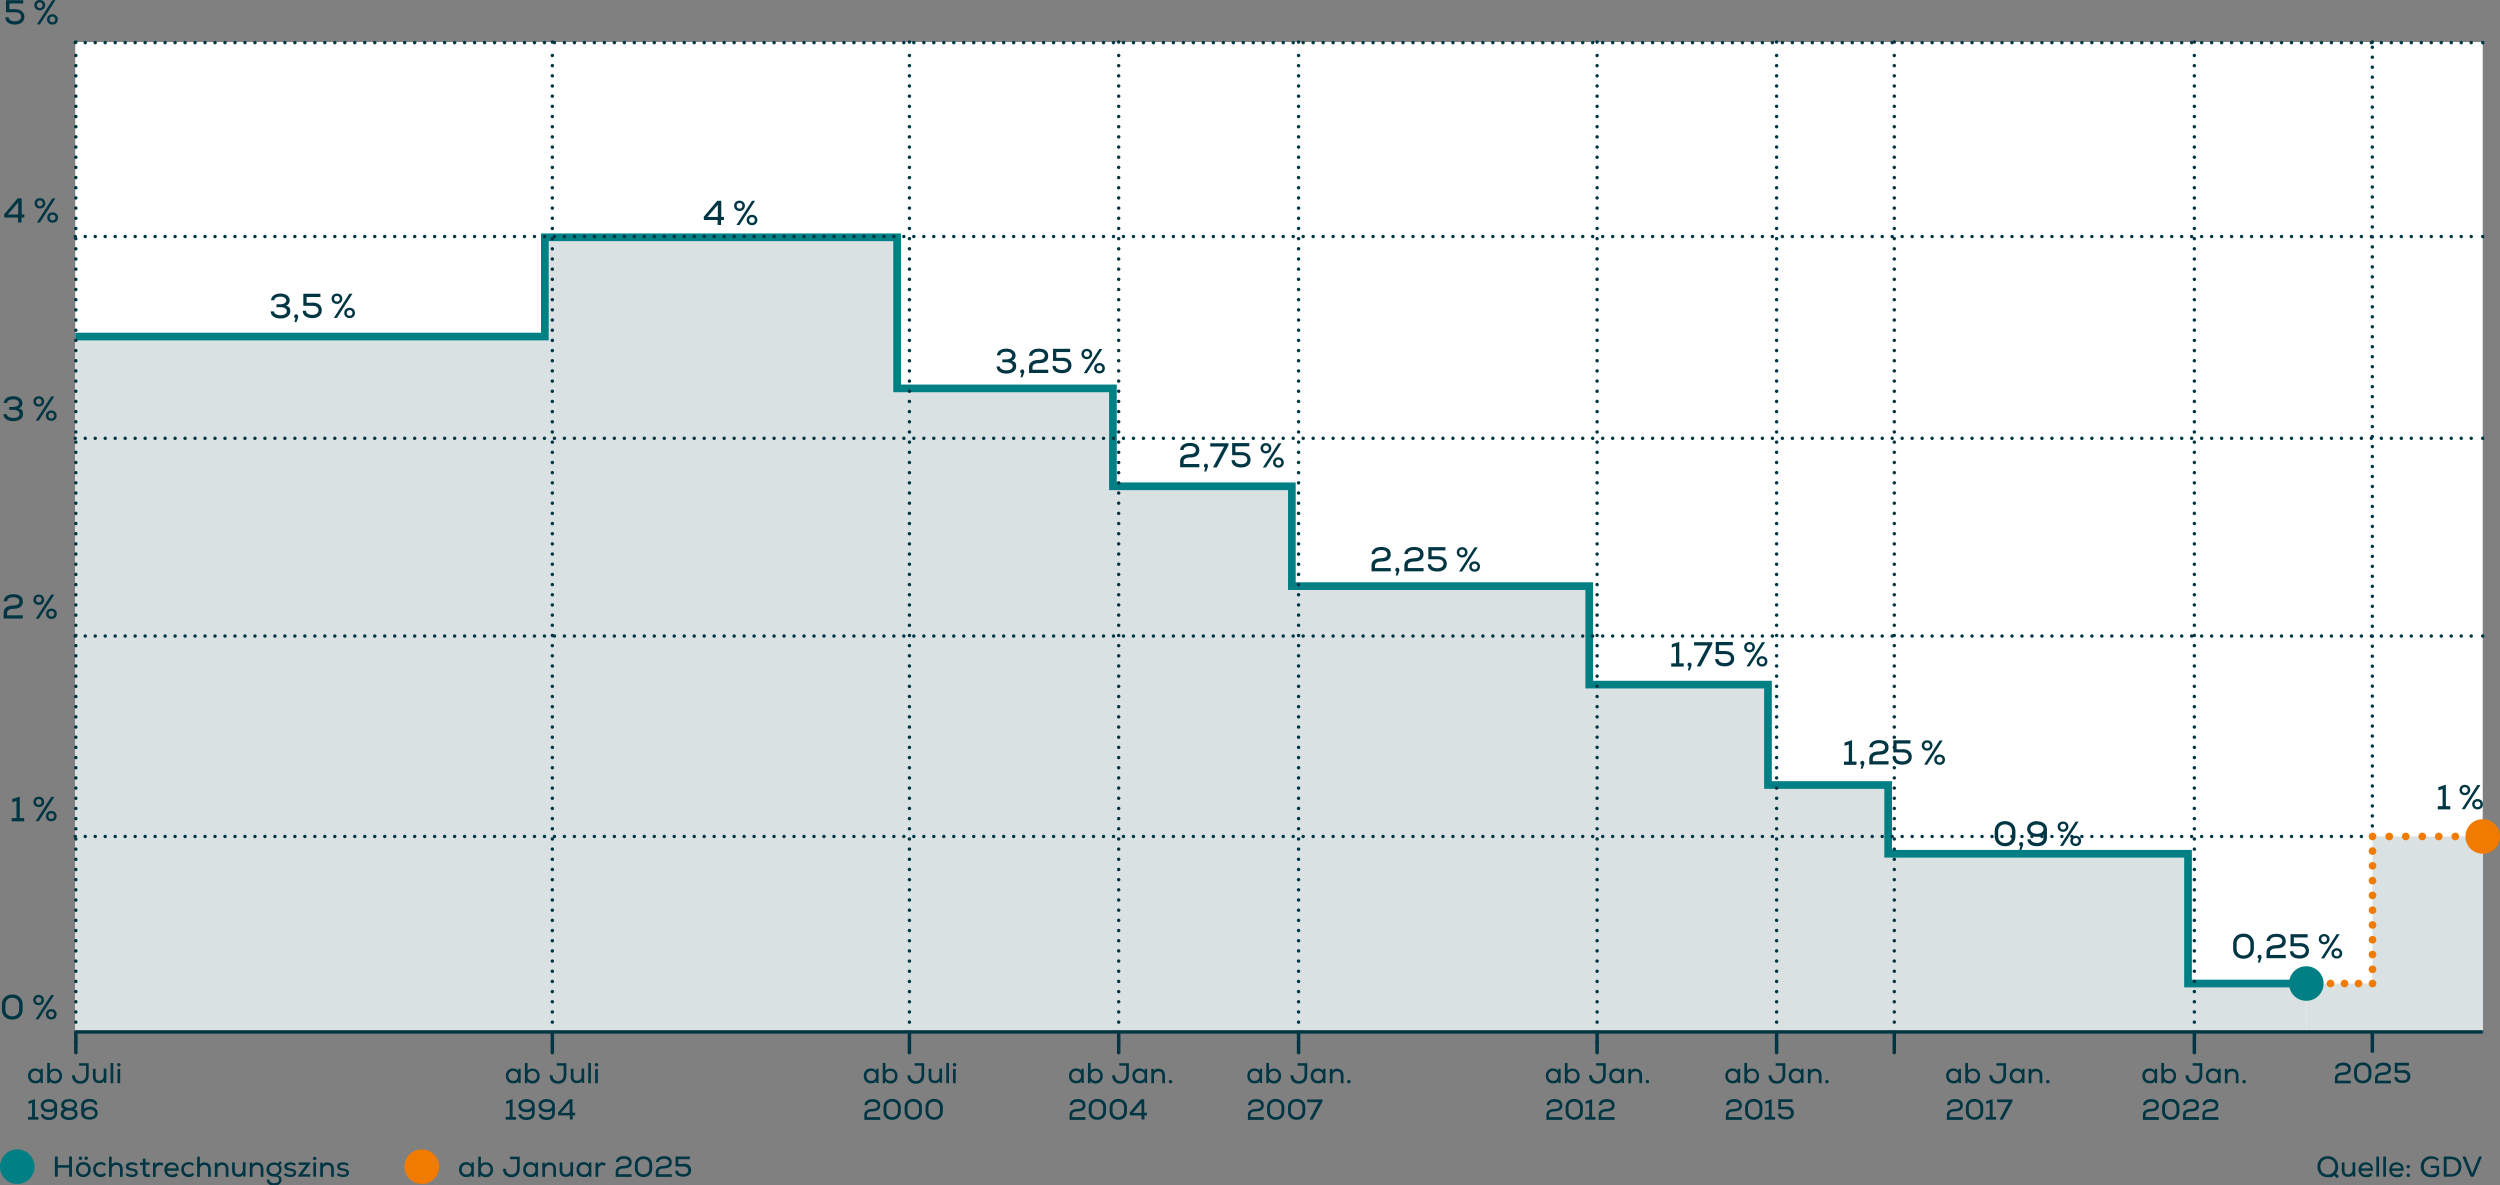 <?xml version="1.0" encoding="UTF-8"?>
<svg id="Ebene_1" data-name="Ebene 1" xmlns="http://www.w3.org/2000/svg" version="1.1" viewBox="0 0 1302.2 617.4">
  <rect x="0" y="0" width="1302.2" height="617.4" fill="#808080" stroke="none"/>
  <defs>
    <style>
      .cls-1 {
        fill: #008084;
      }

      .cls-1, .cls-2, .cls-3, .cls-4, .cls-5 {
        stroke-width: 0px;
      }

      .cls-6, .cls-7, .cls-8, .cls-9, .cls-10, .cls-11, .cls-12, .cls-13, .cls-14, .cls-15, .cls-16, .cls-17 {
        fill: none;
      }

      .cls-6, .cls-7, .cls-8, .cls-10, .cls-11, .cls-12, .cls-13, .cls-15, .cls-16, .cls-17 {
        stroke-linecap: round;
        stroke-linejoin: round;
      }

      .cls-6, .cls-12, .cls-13, .cls-14, .cls-17 {
        stroke-width: 4px;
      }

      .cls-6, .cls-12, .cls-13, .cls-17 {
        stroke: #f17b00;
      }

      .cls-7, .cls-8 {
        stroke-width: .8px;
      }

      .cls-7, .cls-8, .cls-9, .cls-10, .cls-11, .cls-15, .cls-16 {
        stroke: #003643;
      }

      .cls-8 {
        stroke-dasharray: 0 0 0 0 0 0 0 1.5;
      }

      .cls-2 {
        fill: #003643;
      }

      .cls-3 {
        fill: #d9e1e3;
      }

      .cls-9, .cls-10, .cls-11, .cls-15, .cls-16 {
        stroke-width: 1.8px;
      }

      .cls-10 {
        stroke-dasharray: 0 0 0 0 0 0 0 5.2;
      }

      .cls-12 {
        stroke-dasharray: 0 0 0 0 0 0 0 7.3;
      }

      .cls-4 {
        fill: #f17b00;
      }

      .cls-13 {
        stroke-dasharray: 0 0 0 0 0 0 0 8.6;
      }

      .cls-14 {
        stroke: #008084;
      }

      .cls-15 {
        stroke-dasharray: 0 0 0 0 0 0 0 5.3;
      }

      .cls-5 {
        fill: #fff;
      }

      .cls-16 {
        stroke-dasharray: 0 0 0 0 0 0 0 5.2;
      }

      .cls-17 {
        stroke-dasharray: 0 0 0 0 0 0 0 7.7;
      }
    </style>
  </defs>
  <rect class="cls-5" x="39.2" y="21.9" width="1254" height="516"/>
  <polygon class="cls-3" points="1201.3 537.9 1201.3 512.3 1139.7 512.3 1139.7 444.7 983.5 444.7 983.5 408.9 920.9 408.9 920.9 356.6 827.8 356.6 827.8 305.3 672.9 305.3 672.9 253.3 579.7 253.3 579.7 202.3 467.3 202.3 467.3 123.6 283.8 123.6 283.8 175.3 39.2 175.3 39.2 537.9 283.8 537.9 305.3 537.9 396.2 537.9 467.3 537.9 489.5 537.9 579.7 537.9 644.4 537.9 672.9 537.9 737.5 537.9 800.1 537.9 827.8 537.9 920.9 537.9 956.3 537.9 983.5 537.9 1135.3 537.9 1139.7 537.9 1201.3 537.9"/>
  <polygon class="cls-3" points="1293.2 537.9 1293.2 435.7 1235.8 435.7 1235.8 512.3 1201.3 512.3 1201.3 537.9 1232.3 537.9 1238.3 537.9 1293.2 537.9"/>
  <polyline class="cls-14" points="1201.3 512.3 1139.7 512.3 1139.7 444.7 983.5 444.7 983.5 408.9 920.9 408.9 920.9 356.6 827.8 356.6 827.8 305.3 672.9 305.3 672.9 253.3 579.7 253.3 579.7 202.3 467.3 202.3 467.3 123.6 283.8 123.6 283.8 175.3 39.2 175.3"/>
  <path class="cls-2" d="M1291.3,602.4l-3.6,8.8-1.6-4.1-1.9-4.7h-1.6l4.3,10.5h1.6l4.3-10.5h-1.6ZM1276.8,611.6h-2.4v-7.8h2.4c2.2,0,3.8,1.6,3.8,3.9s-1.5,3.9-3.8,3.9M1276.8,602.4h-3.9v10.5h3.9c3.1,0,5.3-2.1,5.3-5.2s-2.1-5.2-5.3-5.2M1266.1,607.1v1.3h3.1v2.4c-.8.7-1.7,1-2.8,1-2.4,0-3.9-1.6-3.9-4.1s1.7-4.1,4-4.1,2.2.4,2.9,1.2l.9-1c-1-1-2.4-1.6-3.9-1.6-3.2,0-5.5,2.2-5.5,5.5s2.2,5.5,5.4,5.5,3-.6,4.2-1.7v-4.3h-4.5ZM1254.4,613.1c.5,0,.9-.4.9-.9s-.4-.9-.9-.9-.9.4-.9.9.4.9.9.9M1254.4,608.6c.5,0,.9-.4.9-.9s-.4-.9-.9-.9-.9.4-.9.9.4.9.9.9M1248.3,606.6c1.4,0,2.3.8,2.4,2h-4.8c.2-1.2,1.1-2,2.4-2M1248.3,605.4c-2.3,0-3.8,1.6-3.8,3.9s1.6,3.9,3.9,3.9,2.5-.5,3.2-1.3l-.9-.9c-.4.5-1.4.9-2.3.9-1.4,0-2.4-.8-2.5-2.1h6.1c.2-2.7-1.2-4.4-3.8-4.4M1241.4,612.9h1.4v-10.5h-1.4v10.5ZM1237.8,612.9h1.4v-10.5h-1.4v10.5ZM1232.4,606.6c1.4,0,2.3.8,2.4,2h-4.8c.2-1.2,1.1-2,2.4-2M1232.3,605.4c-2.3,0-3.8,1.6-3.8,3.9s1.6,3.9,3.9,3.9,2.5-.5,3.2-1.3l-.9-.9c-.4.5-1.3.9-2.3.9-1.4,0-2.4-.8-2.5-2.1h6.1c.2-2.7-1.2-4.4-3.8-4.4M1225.4,605.5v3.9c0,1.3-.9,2.3-2.3,2.3s-1.9-.8-1.9-2.2v-4h-1.4v4.1c0,2.1,1.2,3.4,3.1,3.4s2-.4,2.6-1.2v1h1.3v-7.4h-1.4ZM1212.5,611.8c-2.3,0-3.9-1.7-3.9-4.1s1.6-4.1,3.9-4.1,3.9,1.7,3.9,4.1-1.6,4.1-3.9,4.1M1218.4,612.7l-1.6-1.5c.7-.9,1.1-2.1,1.1-3.5,0-3.2-2.2-5.5-5.4-5.5s-5.4,2.2-5.4,5.5,2.2,5.5,5.4,5.5,2.4-.3,3.2-1l1.6,1.5,1-1Z"/>
  <path class="cls-2" d="M178.7,613.1c1.9,0,3.1-.9,3.1-2.2s-.9-2-3.1-2.3c-1.3-.2-1.7-.5-1.7-1s.6-1,1.8-1,1.5.2,2.2.7l.6-1c-.8-.6-1.8-.9-2.9-.9-1.9,0-3.1.9-3.1,2.2s1,2,3,2.2c1.3.2,1.9.5,1.9,1.1s-.7,1-1.7,1-2-.3-2.7-.9l-.7,1c1,.7,2.1,1.1,3.3,1.1M170.7,605.4c-1.1,0-2,.4-2.6,1.2v-1h-1.3v7.4h1.4v-3.9c0-1.3.9-2.3,2.3-2.3s2,.8,2,2.2v4h1.4v-4.1c0-2.1-1.3-3.4-3.2-3.4M163.2,612.9h1.4v-7.4h-1.4v7.4ZM163.9,604.3c.6,0,.9-.4.9-.9s-.4-.9-.9-.9-.9.4-.9.9.4.9.9.9M157.5,611.6l4.1-5.5v-.6h-6v1.3h3.8l-4.1,5.5v.6h6.3v-1.3h-4.1ZM151.2,613.1c1.9,0,3.1-.9,3.1-2.2s-.9-2-3.1-2.3c-1.3-.2-1.7-.5-1.7-1s.6-1,1.8-1,1.5.2,2.2.7l.6-1c-.8-.6-1.8-.9-2.9-.9-1.9,0-3.1.9-3.1,2.2s1,2,3,2.2c1.3.2,1.9.5,1.9,1.1s-.7,1-1.7,1-2-.3-2.7-.9l-.7,1c1,.7,2.1,1.1,3.3,1.1M142.8,611.5c-1.5,0-2.6-1-2.6-2.4s1-2.4,2.6-2.4,2.6,1,2.6,2.4-1.1,2.4-2.6,2.4M146.7,609.1c0-.9-.3-1.6-.9-2.3l1-1.2-1-.8-1,1.2c-.5-.3-1.3-.5-2.1-.5-2.3,0-3.9,1.6-3.9,3.7s1.5,3.7,4,3.7,2.5.6,2.5,1.7-1,1.7-2.5,1.7-2.5-.8-2.5-1.9h-1.4c0,1.9,1.5,3.2,3.8,3.2s3.9-1.2,3.9-3-.7-1.9-2-2.4c1.3-.5,2-1.6,2-3M134,605.4c-1.1,0-2,.4-2.6,1.2v-1h-1.3v7.4h1.4v-3.9c0-1.3.9-2.3,2.3-2.3s2,.8,2,2.2v4h1.4v-4.1c0-2.1-1.3-3.4-3.2-3.4M126.5,605.5v3.9c0,1.3-.9,2.3-2.3,2.3s-1.9-.8-1.9-2.2v-4h-1.4v4.1c0,2.1,1.2,3.4,3.1,3.4s2-.4,2.6-1.2v1h1.3v-7.4h-1.4ZM115.8,605.4c-1.1,0-2,.4-2.6,1.2v-1h-1.3v7.4h1.4v-3.9c0-1.3.9-2.3,2.3-2.3s2,.8,2,2.2v4h1.4v-4.1c0-2.1-1.3-3.4-3.2-3.4M106.6,605.4c-1,0-1.9.4-2.5,1.1v-4h-1.4v10.5h1.4v-3.9c0-1.3.9-2.3,2.3-2.3s2,.8,2,2.2v4h1.4v-4.1c0-2.1-1.2-3.4-3.2-3.4M98.4,613.1c1.1,0,2-.4,2.8-1.2l-.9-1c-.5.5-1.2.8-2,.8-1.5,0-2.5-1-2.5-2.6s1.1-2.6,2.5-2.6,1.4.3,1.9.8l.9-.9c-.8-.8-1.7-1.1-2.8-1.1-2.3,0-3.9,1.6-3.9,3.9s1.6,3.9,3.9,3.9M89.5,606.6c1.4,0,2.3.8,2.4,2h-4.8c.2-1.2,1.1-2,2.4-2M89.4,605.4c-2.3,0-3.8,1.6-3.8,3.9s1.6,3.9,3.9,3.9,2.5-.5,3.2-1.3l-.9-.9c-.4.5-1.4.9-2.3.9-1.4,0-2.4-.8-2.5-2.1h6.1c.2-2.7-1.2-4.4-3.8-4.4M83.3,605.4c-1,0-1.7.4-2.3,1.4v-1.2h-1.3v7.4h1.4v-3.6c0-1.5.8-2.5,2.1-2.5s.8.1,1.3.4l.6-1.2c-.4-.4-1.1-.6-1.8-.6M77.9,611.5c-.3.1-.7.2-1,.2-.8,0-1.1-.5-1.1-1.3v-3.7h2.2v-1.2h-2.2v-2.1l-1.4.2v2h-1.5v1.2h1.5v3.7c0,1.7.8,2.6,2.3,2.6s1-.1,1.6-.3l-.4-1.2ZM68.7,613.1c1.9,0,3.1-.9,3.1-2.2s-.9-2-3.1-2.3c-1.3-.2-1.7-.5-1.7-1s.6-1,1.8-1,1.5.2,2.2.7l.6-1c-.8-.6-1.8-.9-2.9-.9-1.9,0-3.1.9-3.1,2.2s1,2,3,2.2c1.3.2,1.9.5,1.9,1.1s-.7,1-1.7,1-2-.3-2.7-.9l-.7,1c1,.7,2.1,1.1,3.3,1.1M60.7,605.4c-1,0-1.9.4-2.5,1.1v-4h-1.4v10.5h1.4v-3.9c0-1.3.9-2.3,2.3-2.3s2,.8,2,2.2v4h1.4v-4.1c0-2.1-1.2-3.4-3.2-3.4M52.5,613.1c1.1,0,2-.4,2.8-1.2l-.9-1c-.5.5-1.2.8-2,.8-1.5,0-2.5-1-2.5-2.6s1.1-2.6,2.5-2.6,1.4.3,1.9.8l.9-.9c-.8-.8-1.7-1.1-2.8-1.1-2.3,0-3.9,1.6-3.9,3.9s1.6,3.9,3.9,3.9M43.4,611.8c-1.5,0-2.5-1.2-2.5-2.6s1-2.6,2.5-2.6,2.5,1.2,2.5,2.6-1,2.6-2.5,2.6M43.4,613.1c2.4,0,3.9-1.7,3.9-3.9s-1.5-3.9-3.9-3.9-3.9,1.7-3.9,3.9,1.5,3.9,3.9,3.9M44.9,604.2c.4,0,.9-.3.9-.9s-.4-.9-.9-.9-.9.3-.9.9.4.9.9.9M41.9,604.2c.4,0,.9-.3.9-.9s-.4-.9-.9-.9-.9.3-.9.9.4.9.9.9M36,602.4v4.5h-5.9v-4.5h-1.5v10.5h1.5v-4.7h5.9v4.7h1.5v-10.5h-1.5Z"/>
  <path class="cls-2" d="M46.7,581.9c-1.7,0-2.8-.8-2.8-2s1.1-2,2.8-2,2.8.8,2.8,2-1.1,2-2.8,2M46.8,576.5c-1.1,0-2.2.4-3,1v-1.5c0-1.4,1.1-2.2,2.8-2.2s2.6.6,2.7,1.6h1.4c0-1.8-1.7-3-4.2-3s-4.2,1.4-4.2,3.5v3.9c0,2.1,1.7,3.4,4.3,3.4s4.3-1.4,4.3-3.4-1.7-3.4-4.1-3.4M36.1,582c-1.8,0-2.9-.7-2.9-1.8s1.1-1.8,2.9-1.8,2.9.7,2.9,1.8-1.1,1.8-2.9,1.8M36.1,573.7c1.6,0,2.7.7,2.7,1.7s-1.1,1.7-2.7,1.7-2.7-.7-2.7-1.7,1.1-1.7,2.7-1.7M38.6,577.7c1-.5,1.5-1.2,1.5-2.3,0-1.7-1.7-2.9-4.1-2.9s-4.1,1.2-4.1,2.9.6,1.9,1.5,2.3c-1.1.4-1.8,1.4-1.8,2.6,0,1.8,1.8,3.1,4.4,3.1s4.4-1.2,4.4-3.1-.7-2.1-1.8-2.6M25.5,577.9c-1.7,0-2.8-.8-2.8-2s1.1-2,2.8-2,2.8.8,2.8,2-1.1,2-2.8,2M25.5,572.5c-2.5,0-4.3,1.4-4.3,3.4s1.7,3.4,4.1,3.4,2.2-.3,3-1v1.5c0,1.5-1.2,2.2-2.8,2.2s-2.7-.7-2.7-1.6h-1.5c.1,1.8,1.7,3,4.2,3s4.2-1.3,4.2-3.6v-3.9c0-2-1.8-3.4-4.3-3.4M18.2,581.8v-9.2h-.2l-3.1,1v1.4l1.8-.6v7.4h-2.1v1.4h5.4v-1.4h-1.9Z"/>
  <path class="cls-2" d="M61.2,564.2h1.4v-7.4h-1.4v7.4ZM61.9,555.5c.6,0,.9-.4.9-.9s-.4-.9-.9-.9-.9.4-.9.9.4.9.9.9M57.6,564.2h1.4v-10.5h-1.4v10.5ZM54,556.7v3.9c0,1.3-.9,2.3-2.3,2.3s-1.9-.8-1.9-2.2v-4h-1.4v4.1c0,2.1,1.2,3.4,3.1,3.4s2-.4,2.6-1.2v1h1.3v-7.4h-1.4ZM41.2,553.7v1.4h3.6v4.9c0,1.9-1.2,3.1-2.9,3.1s-2.9-1.1-2.9-3h-1.5c0,2.7,1.7,4.4,4.4,4.4s4.3-1.8,4.3-4.4v-6.3h-5ZM28.5,563c-1.5,0-2.5-1.1-2.5-2.6s1-2.6,2.5-2.6,2.5,1.1,2.5,2.6-1,2.6-2.5,2.6M28.7,556.6c-1.1,0-2.1.4-2.7,1.1v-4h-1.4v10.5h1.2v-1.1c.6.8,1.6,1.3,2.8,1.3,2.1,0,3.7-1.5,3.7-3.9s-1.5-3.9-3.7-3.9M18.5,563c-1.5,0-2.5-1.1-2.5-2.6s1-2.6,2.5-2.6,2.5,1.1,2.5,2.6-1,2.6-2.5,2.6M21.1,556.7v1.1c-.6-.8-1.6-1.3-2.8-1.3-2.2,0-3.7,1.6-3.7,3.9s1.5,3.9,3.7,3.9,2.2-.5,2.8-1.3v1.1h1.2v-7.4h-1.2Z"/>
  <path class="cls-2" d="M296.7,574.4v5.3h-4.5l4.5-5.3ZM299.5,579.6h-1.3v-7h-1.7l-5.9,7,.2,1.4h6v2.1h1.5v-2.1h1.3v-1.4ZM284.8,577.9c-1.7,0-2.8-.8-2.8-2s1.1-2,2.8-2,2.8.8,2.8,2-1.1,2-2.8,2M284.8,572.5c-2.5,0-4.3,1.4-4.3,3.4s1.7,3.4,4.1,3.4,2.2-.3,3-1v1.5c0,1.5-1.2,2.2-2.8,2.2s-2.7-.7-2.7-1.6h-1.5c.1,1.8,1.7,3,4.2,3s4.2-1.3,4.2-3.6v-3.9c0-2-1.8-3.4-4.3-3.4M274.3,577.9c-1.7,0-2.8-.8-2.8-2s1.1-2,2.8-2,2.8.8,2.8,2-1.1,2-2.8,2M274.3,572.5c-2.5,0-4.3,1.4-4.3,3.4s1.7,3.4,4.1,3.4,2.2-.3,3-1v1.5c0,1.5-1.2,2.2-2.8,2.2s-2.7-.7-2.7-1.6h-1.5c.1,1.8,1.7,3,4.2,3s4.2-1.3,4.2-3.6v-3.9c0-2-1.8-3.4-4.3-3.4M267,581.8v-9.2h-.2l-3.1,1v1.4l1.8-.6v7.4h-2.1v1.4h5.4v-1.4h-1.9Z"/>
  <path class="cls-2" d="M310,564.2h1.4v-7.4h-1.4v7.4ZM310.7,555.5c.6,0,.9-.4.9-.9s-.4-.9-.9-.9-.9.4-.9.9.4.9.9.9M306.4,564.2h1.4v-10.5h-1.4v10.5ZM302.9,556.7v3.9c0,1.3-.9,2.3-2.3,2.3s-1.9-.8-1.9-2.2v-4h-1.4v4.1c0,2.1,1.2,3.4,3.1,3.4s2-.4,2.6-1.2v1h1.3v-7.4h-1.4ZM290,553.7v1.4h3.6v4.9c0,1.9-1.2,3.1-2.9,3.1s-2.9-1.1-2.9-3h-1.5c0,2.7,1.7,4.4,4.4,4.4s4.3-1.8,4.3-4.4v-6.3h-5ZM277.3,563c-1.5,0-2.5-1.1-2.5-2.6s1-2.6,2.5-2.6,2.5,1.1,2.5,2.6-1,2.6-2.5,2.6M277.5,556.6c-1.1,0-2.1.4-2.7,1.1v-4h-1.4v10.5h1.2v-1.1c.6.8,1.6,1.3,2.8,1.3,2.1,0,3.7-1.5,3.7-3.9s-1.5-3.9-3.7-3.9M267.3,563c-1.5,0-2.5-1.1-2.5-2.6s1-2.6,2.5-2.6,2.5,1.1,2.5,2.6-1,2.6-2.5,2.6M270,556.7v1.1c-.6-.8-1.6-1.3-2.8-1.3-2.2,0-3.7,1.6-3.7,3.9s1.5,3.9,3.7,3.9,2.2-.5,2.8-1.3v1.1h1.2v-7.4h-1.2Z"/>
  <path class="cls-2" d="M486.6,581.9c-1.8,0-3-1.2-3-2.9v-2.3c0-1.7,1.2-2.9,3-2.9s3,1.2,3,2.9v2.3c0,1.7-1.2,2.9-3,2.9M486.6,583.3c2.7,0,4.5-1.8,4.5-4.3v-2.3c0-2.5-1.8-4.3-4.5-4.3s-4.5,1.8-4.5,4.3v2.3c0,2.5,1.8,4.3,4.5,4.3M475.7,581.9c-1.8,0-3-1.2-3-2.9v-2.3c0-1.7,1.2-2.9,3-2.9s3,1.2,3,2.9v2.3c0,1.7-1.2,2.9-3,2.9M475.7,583.3c2.7,0,4.5-1.8,4.5-4.3v-2.3c0-2.5-1.8-4.3-4.5-4.3s-4.5,1.8-4.5,4.3v2.3c0,2.5,1.8,4.3,4.5,4.3M464.7,581.9c-1.8,0-3-1.2-3-2.9v-2.3c0-1.7,1.2-2.9,3-2.9s3,1.2,3,2.9v2.3c0,1.7-1.2,2.9-3,2.9M464.7,583.3c2.7,0,4.5-1.8,4.5-4.3v-2.3c0-2.5-1.8-4.3-4.5-4.3s-4.5,1.8-4.5,4.3v2.3c0,2.5,1.8,4.3,4.5,4.3M451.6,580.6c0-1.1,1-1.7,2.8-1.7,2.7,0,4.1-1.1,4.1-3.2s-1.5-3.2-4-3.2-4.1,1.2-4.2,3.1h1.5c0-1.1,1.1-1.7,2.7-1.7s2.6.7,2.6,1.9-1.1,1.8-2.7,1.8c-2.6,0-4.2,1.1-4.2,3.1v2.6h8.3v-1.4h-6.9v-1.2h0Z"/>
  <path class="cls-2" d="M496.4,564.2h1.4v-7.4h-1.4v7.4ZM497.2,555.5c.6,0,.9-.4.9-.9s-.4-.9-.9-.9-.9.4-.9.9.4.9.9.9M492.9,564.2h1.4v-10.5h-1.4v10.5ZM489.3,556.7v3.9c0,1.3-.9,2.3-2.3,2.3s-1.9-.8-1.9-2.2v-4h-1.4v4.1c0,2.1,1.2,3.4,3.1,3.4s2-.4,2.6-1.2v1h1.3v-7.4h-1.4ZM476.4,553.7v1.4h3.6v4.9c0,1.9-1.2,3.1-2.9,3.1s-2.9-1.1-2.9-3h-1.5c0,2.7,1.7,4.4,4.4,4.4s4.3-1.8,4.3-4.4v-6.3h-5ZM463.7,563c-1.5,0-2.5-1.1-2.5-2.6s1-2.6,2.5-2.6,2.5,1.1,2.5,2.6-1,2.6-2.5,2.6M463.9,556.6c-1.1,0-2.1.4-2.7,1.1v-4h-1.4v10.5h1.2v-1.1c.6.8,1.6,1.3,2.8,1.3,2.1,0,3.7-1.5,3.7-3.9s-1.5-3.9-3.7-3.9M453.8,563c-1.5,0-2.5-1.1-2.5-2.6s1-2.6,2.5-2.6,2.5,1.1,2.5,2.6-1,2.6-2.5,2.6M456.4,556.7v1.1c-.6-.8-1.6-1.3-2.8-1.3-2.2,0-3.7,1.6-3.7,3.9s1.5,3.9,3.7,3.9,2.2-.5,2.8-1.3v1.1h1.2v-7.4h-1.2Z"/>
  <path class="cls-2" d="M594.6,574.4v5.3h-4.5l4.5-5.3ZM597.3,579.6h-1.3v-7h-1.7l-5.9,7,.2,1.4h6v2.1h1.5v-2.1h1.3v-1.4ZM582.5,581.9c-1.8,0-3-1.2-3-2.9v-2.3c0-1.7,1.2-2.9,3-2.9s3,1.2,3,2.9v2.3c0,1.7-1.2,2.9-3,2.9M582.5,583.3c2.7,0,4.5-1.8,4.5-4.3v-2.3c0-2.5-1.8-4.3-4.5-4.3s-4.5,1.8-4.5,4.3v2.3c0,2.5,1.8,4.3,4.5,4.3M571.6,581.9c-1.8,0-3-1.2-3-2.9v-2.3c0-1.7,1.2-2.9,3-2.9s3,1.2,3,2.9v2.3c0,1.7-1.2,2.9-3,2.9M571.6,583.3c2.7,0,4.5-1.8,4.5-4.3v-2.3c0-2.5-1.8-4.3-4.5-4.3s-4.5,1.8-4.5,4.3v2.3c0,2.5,1.8,4.3,4.5,4.3M558.5,580.6c0-1.1,1-1.7,2.8-1.7,2.7,0,4.1-1.1,4.1-3.2s-1.5-3.2-4-3.2-4.1,1.2-4.2,3.1h1.5c0-1.1,1.1-1.7,2.7-1.7s2.6.7,2.6,1.9-1,1.8-2.7,1.8c-2.6,0-4.2,1.1-4.2,3.1v2.6h8.3v-1.4h-6.9v-1.2h0Z"/>
  <path class="cls-2" d="M609.7,564.3c.5,0,.9-.4.9-.9s-.4-.9-.9-.9-.9.4-.9.9.4.9.9.9M603.6,556.6c-1.1,0-2,.4-2.6,1.2v-1h-1.3v7.4h1.4v-3.9c0-1.3.9-2.3,2.3-2.3s2,.8,2,2.2v4h1.4v-4.1c0-2.1-1.3-3.4-3.2-3.4M593.7,563c-1.5,0-2.5-1.1-2.5-2.6s1-2.6,2.5-2.6,2.5,1.1,2.5,2.6-1,2.6-2.5,2.6M596.3,556.7v1.1c-.6-.8-1.6-1.3-2.8-1.3-2.2,0-3.7,1.6-3.7,3.9s1.5,3.9,3.7,3.9,2.2-.5,2.8-1.3v1.1h1.2v-7.4h-1.2ZM583,553.7v1.4h3.6v4.9c0,1.9-1.2,3.1-2.9,3.1s-2.9-1.1-2.9-3h-1.5c0,2.7,1.7,4.4,4.4,4.4s4.3-1.8,4.3-4.4v-6.3h-5ZM570.6,563c-1.5,0-2.5-1.1-2.5-2.6s1-2.6,2.5-2.6,2.5,1.1,2.5,2.6-1,2.6-2.5,2.6M570.8,556.6c-1.1,0-2.1.4-2.7,1.1v-4h-1.4v10.5h1.2v-1.1c.6.8,1.6,1.3,2.8,1.3,2.1,0,3.7-1.5,3.7-3.9s-1.5-3.9-3.7-3.9M560.6,563c-1.5,0-2.5-1.1-2.5-2.6s1-2.6,2.5-2.6,2.5,1.1,2.5,2.6-1,2.6-2.5,2.6M563.3,556.7v1.1c-.6-.8-1.6-1.3-2.8-1.3-2.2,0-3.7,1.6-3.7,3.9s1.5,3.9,3.7,3.9,2.2-.5,2.8-1.3v1.1h1.2v-7.4h-1.2Z"/>
  <path class="cls-2" d="M680.9,572.7v1.4h6l-4.8,9.1h1.7l5.1-9.6v-.9h-7.9ZM675.4,581.9c-1.8,0-3-1.2-3-2.9v-2.3c0-1.7,1.2-2.9,3-2.9s3,1.2,3,2.9v2.3c0,1.7-1.2,2.9-3,2.9M675.4,583.3c2.7,0,4.5-1.8,4.5-4.3v-2.3c0-2.5-1.8-4.3-4.5-4.3s-4.5,1.8-4.5,4.3v2.3c0,2.5,1.8,4.3,4.5,4.3M664.5,581.9c-1.8,0-3-1.2-3-2.9v-2.3c0-1.7,1.2-2.9,3-2.9s3,1.2,3,2.9v2.3c0,1.7-1.2,2.9-3,2.9M664.5,583.3c2.7,0,4.5-1.8,4.5-4.3v-2.3c0-2.5-1.8-4.3-4.5-4.3s-4.5,1.8-4.5,4.3v2.3c0,2.5,1.8,4.3,4.5,4.3M651.4,580.6c0-1.1,1-1.7,2.8-1.7,2.7,0,4.1-1.1,4.1-3.2s-1.5-3.2-4-3.2-4.1,1.2-4.2,3.1h1.5c0-1.1,1.1-1.7,2.7-1.7s2.6.7,2.6,1.9-1,1.8-2.7,1.8c-2.6,0-4.2,1.1-4.2,3.1v2.6h8.3v-1.4h-6.9v-1.2h0Z"/>
  <path class="cls-2" d="M702.6,564.3c.5,0,.9-.4.9-.9s-.4-.9-.9-.9-.9.4-.9.9.4.9.9.9M696.6,556.6c-1.1,0-2,.4-2.6,1.2v-1h-1.3v7.4h1.4v-3.9c0-1.3.9-2.3,2.3-2.3s2,.8,2,2.2v4h1.4v-4.1c0-2.1-1.3-3.4-3.2-3.4M686.6,563c-1.5,0-2.5-1.1-2.5-2.6s1-2.6,2.5-2.6,2.5,1.1,2.5,2.6-1,2.6-2.5,2.6M689.2,556.7v1.1c-.6-.8-1.6-1.3-2.8-1.3-2.2,0-3.7,1.6-3.7,3.9s1.5,3.9,3.7,3.9,2.2-.5,2.8-1.3v1.1h1.2v-7.4h-1.2ZM675.9,553.7v1.4h3.6v4.9c0,1.9-1.2,3.1-2.9,3.1s-2.9-1.1-2.9-3h-1.5c0,2.7,1.7,4.4,4.4,4.4s4.3-1.8,4.3-4.4v-6.3h-5ZM663.5,563c-1.5,0-2.5-1.1-2.5-2.6s1-2.6,2.5-2.6,2.5,1.1,2.5,2.6-1,2.6-2.5,2.6M663.7,556.6c-1.1,0-2.1.4-2.7,1.1v-4h-1.4v10.5h1.2v-1.1c.6.8,1.6,1.3,2.8,1.3,2.1,0,3.7-1.5,3.7-3.9s-1.5-3.9-3.7-3.9M653.5,563c-1.5,0-2.5-1.1-2.5-2.6s1-2.6,2.5-2.6,2.5,1.1,2.5,2.6-1,2.6-2.5,2.6M656.2,556.7v1.1c-.6-.8-1.6-1.3-2.8-1.3-2.2,0-3.7,1.6-3.7,3.9s1.5,3.9,3.7,3.9,2.2-.5,2.8-1.3v1.1h1.2v-7.4h-1.2Z"/>
  <path class="cls-2" d="M834.1,580.6c0-1.1,1-1.7,2.8-1.7,2.7,0,4.1-1.1,4.1-3.2s-1.5-3.2-4-3.2-4.1,1.2-4.2,3.1h1.5c0-1.1,1.1-1.7,2.7-1.7s2.6.7,2.6,1.9-1.1,1.8-2.7,1.8c-2.6,0-4.2,1.1-4.2,3.1v2.6h8.3v-1.4h-6.9v-1.2h0ZM829.3,581.8v-9.2h-.2l-3.1,1v1.4l1.8-.6v7.4h-2.1v1.4h5.4v-1.4h-1.9ZM820,581.9c-1.8,0-3-1.2-3-2.9v-2.3c0-1.7,1.2-2.9,3-2.9s3,1.2,3,2.9v2.3c0,1.7-1.2,2.9-3,2.9M820,583.3c2.7,0,4.5-1.8,4.5-4.3v-2.3c0-2.5-1.8-4.3-4.5-4.3s-4.5,1.8-4.5,4.3v2.3c0,2.5,1.8,4.3,4.5,4.3M806.9,580.6c0-1.1,1-1.7,2.8-1.7,2.7,0,4.1-1.1,4.1-3.2s-1.5-3.2-4-3.2-4.1,1.2-4.2,3.1h1.5c0-1.1,1.1-1.7,2.7-1.7s2.6.7,2.6,1.9-1,1.8-2.7,1.8c-2.6,0-4.2,1.1-4.2,3.1v2.6h8.3v-1.4h-6.9v-1.2h0Z"/>
  <path class="cls-2" d="M858.1,564.3c.5,0,.9-.4.9-.9s-.4-.9-.9-.9-.9.4-.9.9.4.9.9.9M852.1,556.6c-1.1,0-2,.4-2.6,1.2v-1h-1.3v7.4h1.4v-3.9c0-1.3.9-2.3,2.3-2.3s2,.8,2,2.2v4h1.4v-4.1c0-2.1-1.3-3.4-3.2-3.4M842.1,563c-1.5,0-2.5-1.1-2.5-2.6s1-2.6,2.5-2.6,2.5,1.1,2.5,2.6-1,2.6-2.5,2.6M844.7,556.7v1.1c-.6-.8-1.6-1.3-2.8-1.3-2.2,0-3.7,1.6-3.7,3.9s1.5,3.9,3.7,3.9,2.2-.5,2.8-1.3v1.1h1.2v-7.4h-1.2ZM831.4,553.7v1.4h3.6v4.9c0,1.9-1.2,3.1-2.9,3.1s-2.9-1.1-2.9-3h-1.5c0,2.7,1.7,4.4,4.4,4.4s4.3-1.8,4.3-4.4v-6.3h-5ZM819,563c-1.5,0-2.5-1.1-2.5-2.6s1-2.6,2.5-2.6,2.5,1.1,2.5,2.6-1,2.6-2.5,2.6M819.2,556.6c-1.1,0-2.1.4-2.7,1.1v-4h-1.4v10.5h1.2v-1.1c.6.8,1.6,1.3,2.8,1.3,2.1,0,3.7-1.5,3.7-3.9s-1.5-3.9-3.7-3.9M809,563c-1.5,0-2.5-1.1-2.5-2.6s1-2.6,2.5-2.6,2.5,1.1,2.5,2.6-1,2.6-2.5,2.6M811.7,556.7v1.1c-.6-.8-1.6-1.3-2.8-1.3-2.2,0-3.7,1.6-3.7,3.9s1.5,3.9,3.7,3.9,2.2-.5,2.8-1.3v1.1h1.2v-7.4h-1.2Z"/>
  <path class="cls-2" d="M930.2,576.5h-2.5v-2.5h6v-1.4h-7.4v5.2h4c1.6,0,2.6.7,2.6,2s-1,2-2.6,2-2.7-.6-2.7-1.8h-1.5c0,2,1.5,3.1,4.2,3.1s4.1-1.3,4.1-3.4-1.5-3.4-4-3.4M922.8,581.8v-9.2h-.2l-3.1,1v1.4l1.8-.6v7.4h-2.1v1.4h5.4v-1.4h-1.9ZM913.5,581.9c-1.8,0-3-1.2-3-2.9v-2.3c0-1.7,1.2-2.9,3-2.9s3,1.2,3,2.9v2.3c0,1.7-1.2,2.9-3,2.9M913.5,583.3c2.7,0,4.5-1.8,4.5-4.3v-2.3c0-2.5-1.8-4.3-4.5-4.3s-4.5,1.8-4.5,4.3v2.3c0,2.5,1.8,4.3,4.5,4.3M900.4,580.6c0-1.1,1-1.7,2.8-1.7,2.7,0,4.1-1.1,4.1-3.2s-1.5-3.2-4-3.2-4.1,1.2-4.2,3.1h1.5c0-1.1,1.1-1.7,2.7-1.7s2.6.7,2.6,1.9-1,1.8-2.7,1.8c-2.6,0-4.2,1.1-4.2,3.1v2.6h8.3v-1.4h-6.9v-1.2h0Z"/>
  <path class="cls-2" d="M951.6,564.3c.5,0,.9-.4.9-.9s-.4-.9-.9-.9-.9.4-.9.9.4.9.9.9M945.6,556.6c-1.1,0-2,.4-2.6,1.2v-1h-1.3v7.4h1.4v-3.9c0-1.3.9-2.3,2.3-2.3s2,.8,2,2.2v4h1.4v-4.1c0-2.1-1.3-3.4-3.2-3.4M935.6,563c-1.5,0-2.5-1.1-2.5-2.6s1-2.6,2.5-2.6,2.5,1.1,2.5,2.6-1,2.6-2.5,2.6M938.2,556.7v1.1c-.6-.8-1.6-1.3-2.8-1.3-2.2,0-3.7,1.6-3.7,3.9s1.5,3.9,3.7,3.9,2.2-.5,2.8-1.3v1.1h1.2v-7.4h-1.2ZM924.9,553.7v1.4h3.6v4.9c0,1.9-1.2,3.1-2.9,3.1s-2.9-1.1-2.9-3h-1.5c0,2.7,1.7,4.4,4.4,4.4s4.3-1.8,4.3-4.4v-6.3h-5ZM912.5,563c-1.5,0-2.5-1.1-2.5-2.6s1-2.6,2.5-2.6,2.5,1.1,2.5,2.6-1,2.6-2.5,2.6M912.7,556.6c-1.1,0-2.1.4-2.7,1.1v-4h-1.4v10.5h1.2v-1.1c.6.8,1.6,1.3,2.8,1.3,2.1,0,3.7-1.5,3.7-3.9s-1.5-3.9-3.7-3.9M902.5,563c-1.5,0-2.5-1.1-2.5-2.6s1-2.6,2.5-2.6,2.5,1.1,2.5,2.6-1,2.6-2.5,2.6M905.2,556.7v1.1c-.6-.8-1.6-1.3-2.8-1.3-2.2,0-3.7,1.6-3.7,3.9s1.5,3.9,3.7,3.9,2.2-.5,2.8-1.3v1.1h1.2v-7.4h-1.2Z"/>
  <path class="cls-2" d="M1040.3,572.7v1.4h6l-4.8,9.1h1.7l5.1-9.6v-.9h-7.9ZM1037.9,581.8v-9.2h-.2l-3.1,1v1.4l1.8-.6v7.4h-2.1v1.4h5.4v-1.4h-1.9ZM1028.5,581.9c-1.8,0-3-1.2-3-2.9v-2.3c0-1.7,1.2-2.9,3-2.9s3,1.2,3,2.9v2.3c0,1.7-1.2,2.9-3,2.9M1028.5,583.3c2.7,0,4.5-1.8,4.5-4.3v-2.3c0-2.5-1.8-4.3-4.5-4.3s-4.5,1.8-4.5,4.3v2.3c0,2.5,1.8,4.3,4.5,4.3M1015.5,580.6c0-1.1,1-1.7,2.8-1.7,2.7,0,4.1-1.1,4.1-3.2s-1.5-3.2-4-3.2-4.1,1.2-4.2,3.1h1.5c0-1.1,1.1-1.7,2.7-1.7s2.6.7,2.6,1.9-1,1.8-2.7,1.8c-2.6,0-4.2,1.1-4.2,3.1v2.6h8.3v-1.4h-6.9v-1.2h0Z"/>
  <path class="cls-2" d="M1066.7,564.3c.5,0,.9-.4.9-.9s-.4-.9-.9-.9-.9.4-.9.9.4.9.9.9M1060.6,556.6c-1.1,0-2,.4-2.6,1.2v-1h-1.3v7.4h1.4v-3.9c0-1.3.9-2.3,2.3-2.3s2,.8,2,2.2v4h1.4v-4.1c0-2.1-1.3-3.4-3.2-3.4M1050.7,563c-1.5,0-2.5-1.1-2.5-2.6s1-2.6,2.5-2.6,2.5,1.1,2.5,2.6-1,2.6-2.5,2.6M1053.3,556.7v1.1c-.6-.8-1.6-1.3-2.8-1.3-2.2,0-3.7,1.6-3.7,3.9s1.5,3.9,3.7,3.9,2.2-.5,2.8-1.3v1.1h1.2v-7.4h-1.2ZM1039.9,553.7v1.4h3.6v4.9c0,1.9-1.2,3.1-2.9,3.1s-2.9-1.1-2.9-3h-1.5c0,2.7,1.7,4.4,4.4,4.4s4.3-1.8,4.3-4.4v-6.3h-5ZM1027.6,563c-1.5,0-2.5-1.1-2.5-2.6s1-2.6,2.5-2.6,2.5,1.1,2.5,2.6-1,2.6-2.5,2.6M1027.8,556.6c-1.1,0-2.1.4-2.7,1.1v-4h-1.4v10.5h1.2v-1.1c.6.8,1.6,1.3,2.8,1.3,2.1,0,3.7-1.5,3.7-3.9s-1.5-3.9-3.7-3.9M1017.6,563c-1.5,0-2.5-1.1-2.5-2.6s1-2.6,2.5-2.6,2.5,1.1,2.5,2.6-1,2.6-2.5,2.6M1020.2,556.7v1.1c-.6-.8-1.6-1.3-2.8-1.3-2.2,0-3.7,1.6-3.7,3.9s1.5,3.9,3.7,3.9,2.2-.5,2.8-1.3v1.1h1.2v-7.4h-1.2Z"/>
  <path class="cls-2" d="M1148.6,580.6c0-1.1,1-1.7,2.8-1.7,2.7,0,4.1-1.1,4.1-3.2s-1.5-3.2-4-3.2-4.1,1.2-4.2,3.1h1.5c0-1.1,1.1-1.7,2.7-1.7s2.6.7,2.6,1.9-1.1,1.8-2.7,1.8c-2.6,0-4.2,1.1-4.2,3.1v2.6h8.3v-1.4h-6.9v-1.2h0ZM1138.5,580.6c0-1.1,1-1.7,2.8-1.7,2.7,0,4.1-1.1,4.1-3.2s-1.5-3.2-4-3.2-4.1,1.2-4.2,3.1h1.5c0-1.1,1.1-1.7,2.7-1.7s2.6.7,2.6,1.9-1.1,1.8-2.7,1.8c-2.6,0-4.2,1.1-4.2,3.1v2.6h8.3v-1.4h-6.9v-1.2h0ZM1130.7,581.9c-1.8,0-3-1.2-3-2.9v-2.3c0-1.7,1.2-2.9,3-2.9s3,1.2,3,2.9v2.3c0,1.7-1.2,2.9-3,2.9M1130.7,583.3c2.7,0,4.5-1.8,4.5-4.3v-2.3c0-2.5-1.8-4.3-4.5-4.3s-4.5,1.8-4.5,4.3v2.3c0,2.5,1.8,4.3,4.5,4.3M1117.6,580.6c0-1.1,1-1.7,2.8-1.7,2.7,0,4.1-1.1,4.1-3.2s-1.5-3.2-4-3.2-4.1,1.2-4.2,3.1h1.5c0-1.1,1.1-1.7,2.7-1.7s2.6.7,2.6,1.9-1.1,1.8-2.7,1.8c-2.6,0-4.2,1.1-4.2,3.1v2.6h8.3v-1.4h-6.9v-1.2h0Z"/>
  <path class="cls-2" d="M1168.9,564.3c.5,0,.9-.4.9-.9s-.4-.9-.9-.9-.9.4-.9.9.4.9.9.9M1162.8,556.6c-1.1,0-2,.4-2.6,1.2v-1h-1.3v7.4h1.4v-3.9c0-1.3.9-2.3,2.3-2.3s2,.8,2,2.2v4h1.4v-4.1c0-2.1-1.3-3.4-3.2-3.4M1152.8,563c-1.5,0-2.5-1.1-2.5-2.6s1-2.6,2.5-2.6,2.5,1.1,2.5,2.6-1,2.6-2.5,2.6M1155.5,556.7v1.1c-.6-.8-1.6-1.3-2.8-1.3-2.2,0-3.7,1.6-3.7,3.9s1.5,3.9,3.7,3.9,2.2-.5,2.8-1.3v1.1h1.2v-7.4h-1.2ZM1142.1,553.7v1.4h3.6v4.9c0,1.9-1.2,3.1-2.9,3.1s-2.9-1.1-2.9-3h-1.5c0,2.7,1.7,4.4,4.4,4.4s4.3-1.8,4.3-4.4v-6.3h-5ZM1129.7,563c-1.5,0-2.5-1.1-2.5-2.6s1-2.6,2.5-2.6,2.5,1.1,2.5,2.6-1,2.6-2.5,2.6M1129.9,556.6c-1.1,0-2.1.4-2.7,1.1v-4h-1.4v10.5h1.2v-1.1c.6.8,1.6,1.3,2.8,1.3,2.1,0,3.7-1.5,3.7-3.9s-1.5-3.9-3.7-3.9M1119.8,563c-1.5,0-2.5-1.1-2.5-2.6s1-2.6,2.5-2.6,2.5,1.1,2.5,2.6-1,2.6-2.5,2.6M1122.4,556.7v1.1c-.6-.8-1.6-1.3-2.8-1.3-2.2,0-3.7,1.6-3.7,3.9s1.5,3.9,3.7,3.9,2.2-.5,2.8-1.3v1.1h1.2v-7.4h-1.2Z"/>
  <path class="cls-2" d="M1251.3,557.5h-2.5v-2.5h6v-1.4h-7.4v5.2h4c1.6,0,2.6.7,2.6,2s-1,2-2.6,2-2.7-.6-2.7-1.8h-1.5c0,2,1.5,3.1,4.2,3.1s4.1-1.3,4.1-3.4-1.5-3.4-4-3.4M1238.5,561.6c0-1.1,1-1.7,2.8-1.7,2.7,0,4.1-1.1,4.1-3.2s-1.5-3.2-4-3.2-4.1,1.2-4.2,3.1h1.5c0-1.1,1.1-1.7,2.7-1.7s2.6.7,2.6,1.9-1.1,1.8-2.7,1.8c-2.6,0-4.2,1.1-4.2,3.1v2.6h8.3v-1.4h-6.9v-1.2h0ZM1230.7,562.9c-1.8,0-3-1.2-3-2.9v-2.3c0-1.7,1.2-2.9,3-2.9s3,1.2,3,2.9v2.3c0,1.7-1.2,2.9-3,2.9M1230.7,564.3c2.7,0,4.5-1.8,4.5-4.3v-2.3c0-2.5-1.8-4.3-4.5-4.3s-4.5,1.8-4.5,4.3v2.3c0,2.5,1.8,4.3,4.5,4.3M1217.6,561.6c0-1.1,1-1.7,2.8-1.7,2.7,0,4.1-1.1,4.1-3.2s-1.5-3.2-4-3.2-4.1,1.2-4.2,3.1h1.5c0-1.1,1.1-1.7,2.7-1.7s2.6.7,2.6,1.9-1.1,1.8-2.7,1.8c-2.6,0-4.2,1.1-4.2,3.1v2.6h8.3v-1.4h-6.9v-1.2h0Z"/>
  <path class="cls-2" d="M27.3,11.6c-.9,0-1.5-.6-1.5-1.5s.6-1.5,1.5-1.5,1.5.6,1.5,1.5-.6,1.5-1.5,1.5M27.3,12.8c1.7,0,2.8-1.1,2.8-2.7s-1.2-2.7-2.8-2.7-2.8,1.1-2.8,2.7,1.2,2.7,2.8,2.7M20.7,4.2c-.9,0-1.5-.6-1.5-1.5s.6-1.5,1.5-1.5,1.5.6,1.5,1.5-.6,1.5-1.5,1.5M19.2,12.7h1.6L28.9.1h-1.6l-8.1,12.6ZM20.7,5.4c1.6,0,2.8-1.1,2.8-2.7S22.4,0,20.7,0s-2.8,1.1-2.8,2.7,1.2,2.7,2.8,2.7M7.9,4.8h-3V1.8h7.2V.1H3.1v6.3h4.8c2,0,3.1.9,3.1,2.3s-1.2,2.4-3.2,2.4-3.3-.8-3.3-2.1h-1.7c0,2.4,1.9,3.8,5,3.8s4.9-1.6,4.9-4-1.8-4-4.9-4"/>
  <path class="cls-2" d="M355.8,606.3h-2.5v-2.5h6v-1.4h-7.4v5.2h4c1.6,0,2.6.7,2.6,2s-1,2-2.6,2-2.7-.6-2.7-1.8h-1.5c0,2,1.5,3.1,4.2,3.1s4.1-1.3,4.1-3.4-1.5-3.4-4-3.4M343,610.3c0-1.1,1-1.7,2.8-1.7,2.7,0,4.1-1.1,4.1-3.2s-1.5-3.2-4-3.2-4.1,1.2-4.2,3.1h1.5c0-1.1,1.1-1.7,2.7-1.7s2.6.7,2.6,1.9-1.1,1.8-2.7,1.8c-2.6,0-4.2,1.1-4.2,3.1v2.6h8.3v-1.4h-6.9v-1.2h0ZM335.2,611.7c-1.8,0-3-1.2-3-2.9v-2.2c0-1.7,1.2-2.9,3-2.9s3,1.2,3,2.9v2.2c0,1.7-1.2,2.9-3,2.9M335.2,613.1c2.7,0,4.5-1.8,4.5-4.3v-2.2c0-2.6-1.8-4.3-4.5-4.3s-4.5,1.8-4.5,4.3v2.2c0,2.6,1.8,4.3,4.5,4.3M322.1,610.3c0-1.1,1-1.7,2.8-1.7,2.7,0,4.1-1.1,4.1-3.2s-1.5-3.2-4-3.2-4.1,1.2-4.2,3.1h1.5c0-1.1,1.1-1.7,2.7-1.7s2.6.7,2.6,1.9-1.1,1.8-2.7,1.8c-2.6,0-4.2,1.1-4.2,3.1v2.6h8.3v-1.4h-6.9v-1.2h0ZM313.8,605.4c-1,0-1.7.4-2.3,1.4v-1.2h-1.3v7.4h1.4v-3.6c0-1.5.8-2.5,2.1-2.5s.8.1,1.3.4l.6-1.2c-.4-.4-1.1-.6-1.8-.6M304.2,611.8c-1.5,0-2.5-1.1-2.5-2.6s1-2.6,2.5-2.6,2.5,1.1,2.5,2.6-1,2.6-2.5,2.6M306.8,605.5v1.1c-.6-.8-1.6-1.3-2.8-1.3-2.2,0-3.7,1.6-3.7,3.9s1.5,3.9,3.7,3.9,2.2-.5,2.8-1.3v1.1h1.2v-7.4h-1.2ZM297.1,605.5v3.9c0,1.3-.9,2.3-2.3,2.3s-1.9-.8-1.9-2.2v-4h-1.4v4.1c0,2.1,1.2,3.4,3.1,3.4s2-.4,2.6-1.2v1h1.3v-7.4h-1.4ZM286.4,605.4c-1.1,0-2,.4-2.6,1.2v-1h-1.3v7.4h1.4v-3.9c0-1.3.9-2.3,2.3-2.3s2,.8,2,2.2v4h1.4v-4.1c0-2.1-1.3-3.4-3.2-3.4M276.4,611.8c-1.5,0-2.5-1.1-2.5-2.6s1-2.6,2.5-2.6,2.5,1.1,2.5,2.6-1,2.6-2.5,2.6M279,605.5v1.1c-.6-.8-1.6-1.3-2.8-1.3-2.2,0-3.7,1.6-3.7,3.9s1.5,3.9,3.7,3.9,2.2-.5,2.8-1.3v1.1h1.2v-7.4h-1.2ZM265.7,602.4v1.4h3.6v4.9c0,1.9-1.2,3.1-2.9,3.1s-2.9-1.1-2.9-3h-1.5c0,2.7,1.7,4.4,4.4,4.4s4.3-1.8,4.3-4.4v-6.3h-5ZM253,611.8c-1.5,0-2.5-1.1-2.5-2.6s1-2.6,2.5-2.6,2.5,1.1,2.5,2.6-1,2.6-2.5,2.6M253.2,605.4c-1.1,0-2.1.4-2.7,1.1v-4h-1.4v10.5h1.2v-1.1c.6.8,1.6,1.3,2.8,1.3,2.1,0,3.7-1.5,3.7-3.9s-1.5-3.9-3.7-3.9M243,611.8c-1.5,0-2.5-1.1-2.5-2.6s1-2.6,2.5-2.6,2.5,1.1,2.5,2.6-1,2.6-2.5,2.6M245.6,605.5v1.1c-.6-.8-1.6-1.3-2.8-1.3-2.2,0-3.7,1.6-3.7,3.9s1.5,3.9,3.7,3.9,2.2-.5,2.8-1.3v1.1h1.2v-7.4h-1.2Z"/>
  <path class="cls-2" d="M27.4,114.8c-.9,0-1.5-.6-1.5-1.5s.6-1.5,1.5-1.5,1.5.6,1.5,1.5-.6,1.5-1.5,1.5M27.4,116c1.7,0,2.8-1.1,2.8-2.7s-1.2-2.7-2.8-2.7-2.8,1.1-2.8,2.7,1.2,2.7,2.8,2.7M20.8,107.4c-.9,0-1.5-.6-1.5-1.5s.6-1.5,1.5-1.5,1.5.6,1.5,1.5-.6,1.5-1.5,1.5M19.2,115.9h1.6l8.1-12.6h-1.6l-8.1,12.6ZM20.8,108.6c1.6,0,2.8-1.1,2.8-2.7s-1.2-2.7-2.8-2.7-2.8,1.1-2.8,2.7,1.2,2.7,2.8,2.7M9.5,105.4v6.3h-5.4l5.4-6.3ZM12.8,111.7h-1.5v-8.4h-2.1l-7.1,8.4.2,1.6h7.1v2.6h1.8v-2.6h1.5v-1.7Z"/>
  <path class="cls-2" d="M26.7,218c-.9,0-1.5-.6-1.5-1.5s.6-1.5,1.5-1.5,1.5.6,1.5,1.5-.6,1.5-1.5,1.5M26.7,219.2c1.7,0,2.8-1.1,2.8-2.7s-1.2-2.7-2.8-2.7-2.8,1.1-2.8,2.7,1.2,2.7,2.8,2.7M20.2,210.6c-.9,0-1.5-.6-1.5-1.5s.6-1.5,1.5-1.5,1.5.6,1.5,1.5-.6,1.5-1.5,1.5M18.6,219.1h1.6l8.1-12.6h-1.6l-8.1,12.6ZM20.2,211.8c1.6,0,2.8-1.1,2.8-2.7s-1.2-2.7-2.8-2.7-2.8,1.1-2.8,2.7,1.2,2.7,2.8,2.7M9.8,212.7c1.1-.3,1.9-1.5,1.9-2.7,0-2.1-1.9-3.6-4.8-3.6s-4.9,1.4-4.9,3.5h1.7c0-1.1,1.2-1.9,3.1-1.9s3.1.8,3.1,2-1.3,2-3.1,2h-2v1.5h2.2c1.9,0,3.2.8,3.2,2.1s-1.3,2.1-3.3,2.1-3.4-.9-3.4-2h-1.7c0,2.2,2,3.7,5.1,3.7s5.1-1.5,5.1-3.7-.8-2.5-2.1-2.9"/>
  <path class="cls-2" d="M26.8,321.2c-.9,0-1.5-.6-1.5-1.5s.6-1.5,1.5-1.5,1.5.6,1.5,1.5-.6,1.5-1.5,1.5M26.8,322.4c1.7,0,2.8-1.1,2.8-2.7s-1.2-2.7-2.8-2.7-2.8,1.1-2.8,2.7,1.2,2.7,2.8,2.7M20.2,313.8c-.9,0-1.5-.6-1.5-1.5s.6-1.5,1.5-1.5,1.5.6,1.5,1.5-.6,1.5-1.5,1.5M18.6,322.3h1.6l8.1-12.6h-1.6l-8.1,12.6ZM20.2,315.1c1.6,0,2.8-1.1,2.8-2.7s-1.2-2.7-2.8-2.7-2.8,1.1-2.8,2.7,1.2,2.7,2.8,2.7M3.7,319.2c0-1.3,1.2-2.1,3.3-2.1,3.2,0,4.9-1.3,4.9-3.8s-1.9-3.8-4.9-3.8-4.9,1.4-5.1,3.7h1.8c0-1.3,1.3-2.1,3.3-2.1s3.1.8,3.1,2.2-1.3,2.1-3.2,2.1c-3.2,0-5,1.4-5,3.7v3.1h10v-1.7H3.7s0-1.4,0-1.4Z"/>
  <path class="cls-2" d="M26.7,529.8c-.9,0-1.5-.6-1.5-1.5s.6-1.5,1.5-1.5,1.5.6,1.5,1.5-.6,1.5-1.5,1.5M26.7,531c1.7,0,2.8-1.1,2.8-2.7s-1.2-2.7-2.8-2.7-2.8,1.1-2.8,2.7,1.2,2.7,2.8,2.7M20.1,522.4c-.9,0-1.5-.6-1.5-1.5s.6-1.5,1.5-1.5,1.5.6,1.5,1.5-.6,1.5-1.5,1.5M18.5,530.9h1.6l8.1-12.6h-1.6l-8.1,12.6h0ZM20.1,523.6c1.6,0,2.8-1.1,2.8-2.7s-1.2-2.7-2.8-2.7-2.8,1.1-2.8,2.7,1.2,2.7,2.8,2.7M6.4,529.4c-2.2,0-3.6-1.4-3.6-3.5v-2.7c0-2.1,1.5-3.5,3.6-3.5s3.6,1.4,3.6,3.5v2.7c0,2.1-1.5,3.5-3.6,3.5M6.4,531.1c3.2,0,5.4-2.1,5.4-5.2v-2.7c0-3.1-2.2-5.2-5.4-5.2s-5.4,2.1-5.4,5.2v2.7c0,3.1,2.2,5.2,5.4,5.2"/>
  <path class="cls-2" d="M182.1,164.5c-.9,0-1.5-.6-1.5-1.5s.6-1.5,1.5-1.5,1.5.6,1.5,1.5-.6,1.5-1.5,1.5M182.1,165.7c1.7,0,2.8-1.1,2.8-2.7s-1.2-2.7-2.8-2.7-2.8,1.1-2.8,2.7,1.2,2.7,2.8,2.7M175.5,157.1c-.9,0-1.5-.6-1.5-1.5s.6-1.5,1.5-1.5,1.5.6,1.5,1.5-.6,1.5-1.5,1.5M173.9,165.6h1.6l8.1-12.6h-1.6l-8.1,12.6ZM175.5,158.3c1.6,0,2.8-1.1,2.8-2.7s-1.2-2.7-2.8-2.7-2.8,1.1-2.8,2.7,1.2,2.7,2.8,2.7M162.7,157.7h-3v-3h7.2v-1.7h-8.9v6.3h4.8c2,0,3.1.9,3.1,2.3s-1.2,2.4-3.2,2.4-3.3-.8-3.3-2.1h-1.7c0,2.4,1.9,3.8,5,3.8s4.9-1.6,4.9-4.1-1.8-4-4.9-4M154.3,163.7c-.6,0-1.1.5-1.1,1.1s.3.8.7.9l-.5,2.1h1c.8-1.9.9-2.4.9-3s-.4-1.1-1.1-1.1M149,159.2c1.1-.3,1.9-1.5,1.9-2.7,0-2.1-1.9-3.6-4.8-3.6s-4.9,1.4-4.9,3.5h1.7c0-1.1,1.2-1.9,3.1-1.9s3.1.8,3.1,2-1.3,2-3.1,2h-2v1.5h2.2c1.9,0,3.2.8,3.2,2.1s-1.3,2.1-3.3,2.1-3.4-.9-3.4-2h-1.7c0,2.2,2,3.7,5.1,3.7s5.1-1.5,5.1-3.7-.8-2.5-2.1-2.9"/>
  <path class="cls-2" d="M572.7,193.3c-.9,0-1.5-.6-1.5-1.5s.6-1.5,1.5-1.5,1.5.6,1.5,1.5-.6,1.5-1.5,1.5M572.7,194.5c1.7,0,2.8-1.1,2.8-2.7s-1.2-2.7-2.8-2.7-2.8,1.1-2.8,2.7,1.2,2.7,2.8,2.7M566.1,185.9c-.9,0-1.5-.6-1.5-1.5s.6-1.5,1.5-1.5,1.5.6,1.5,1.5-.6,1.5-1.5,1.5M564.5,194.4h1.6l8.1-12.6h-1.6l-8.1,12.6ZM566.1,187.1c1.6,0,2.8-1.1,2.8-2.7s-1.2-2.7-2.8-2.7-2.8,1.1-2.8,2.7,1.2,2.7,2.8,2.7M553.2,186.4h-3v-3h7.2v-1.7h-8.9v6.3h4.8c2,0,3.1.9,3.1,2.3s-1.2,2.4-3.2,2.4-3.3-.8-3.3-2.1h-1.7c0,2.4,1.9,3.8,5,3.8s4.9-1.6,4.9-4.1-1.8-4-4.9-4M537.8,191.3c0-1.3,1.2-2.1,3.3-2.1,3.2,0,4.9-1.3,4.9-3.8s-1.9-3.8-4.9-3.8-4.9,1.4-5.1,3.7h1.8c0-1.3,1.3-2.1,3.3-2.1s3.1.8,3.1,2.2-1.3,2.1-3.2,2.1c-3.2,0-5,1.4-5,3.7v3.1h10v-1.7h-8.2v-1.4ZM532.5,192.4c-.6,0-1.1.5-1.1,1.1s.3.8.7.9l-.5,2.1h1c.8-1.9.9-2.4.9-3s-.4-1.1-1.1-1.1M527.1,187.9c1.1-.3,1.9-1.5,1.9-2.7,0-2.1-1.9-3.6-4.8-3.6s-4.9,1.4-4.9,3.5h1.7c0-1.1,1.2-1.9,3.1-1.9s3.1.8,3.1,2-1.3,2-3.1,2h-2v1.5h2.2c1.9,0,3.2.8,3.2,2.1s-1.3,2.1-3.3,2.1-3.4-.9-3.4-2h-1.7c0,2.2,2,3.7,5.1,3.7s5.1-1.5,5.1-3.7-.8-2.5-2.1-2.9"/>
  <path class="cls-2" d="M665.9,242.4c-.9,0-1.5-.6-1.5-1.5s.6-1.5,1.5-1.5,1.5.6,1.5,1.5-.6,1.5-1.5,1.5M665.9,243.6c1.7,0,2.8-1.1,2.8-2.7s-1.2-2.7-2.8-2.7-2.8,1.1-2.8,2.7,1.2,2.7,2.8,2.7M659.4,235c-.9,0-1.5-.6-1.5-1.5s.6-1.5,1.5-1.5,1.5.6,1.5,1.5-.6,1.5-1.5,1.5M657.8,243.5h1.6l8.1-12.6h-1.6l-8.1,12.6ZM659.4,236.2c1.6,0,2.8-1.1,2.8-2.7s-1.2-2.7-2.8-2.7-2.8,1.1-2.8,2.7,1.2,2.7,2.8,2.7M646.5,235.5h-3v-3h7.2v-1.7h-8.9v6.3h4.8c2,0,3.1.9,3.1,2.3s-1.2,2.4-3.2,2.4-3.3-.8-3.3-2.1h-1.7c0,2.4,1.9,3.8,5,3.8s4.9-1.6,4.9-4-1.8-4-4.9-4M630.4,230.9v1.7h7.2l-5.8,10.9h2l6.1-11.6v-1h-9.5ZM628.2,241.5c-.6,0-1.1.4-1.1,1.1s.3.8.7.9l-.5,2.1h1c.8-1.9.9-2.4.9-3s-.4-1.1-1.1-1.1M616.5,240.4c0-1.3,1.2-2.1,3.3-2.1,3.2,0,4.9-1.3,4.9-3.8s-1.9-3.8-4.9-3.8-4.9,1.4-5.1,3.7h1.8c0-1.3,1.3-2.1,3.3-2.1s3.1.8,3.1,2.2-1.3,2.1-3.2,2.1c-3.2,0-5,1.4-5,3.7v3.1h10v-1.7h-8.2v-1.4Z"/>
  <path class="cls-2" d="M768.1,296.6c-.9,0-1.5-.6-1.5-1.5s.6-1.5,1.5-1.5,1.5.6,1.5,1.5-.6,1.5-1.5,1.5M768.1,297.8c1.7,0,2.8-1.1,2.8-2.7s-1.2-2.7-2.8-2.7-2.8,1.1-2.8,2.7,1.2,2.7,2.8,2.7M761.6,289.2c-.9,0-1.5-.6-1.5-1.5s.6-1.5,1.5-1.5,1.5.6,1.5,1.5-.6,1.5-1.5,1.5M760,297.7h1.6l8.1-12.6h-1.6l-8.1,12.6ZM761.6,290.4c1.6,0,2.8-1.1,2.8-2.7s-1.2-2.7-2.8-2.7-2.8,1.1-2.8,2.7,1.2,2.7,2.8,2.7M748.7,289.7h-3v-3h7.2v-1.7h-8.9v6.3h4.8c2,0,3.1.9,3.1,2.3s-1.2,2.4-3.2,2.4-3.3-.8-3.3-2.1h-1.7c0,2.4,1.9,3.8,5,3.8s4.9-1.6,4.9-4-1.8-4-4.9-4M733.3,294.6c0-1.3,1.2-2.1,3.3-2.1,3.2,0,4.9-1.3,4.9-3.8s-1.9-3.8-4.9-3.8-4.9,1.4-5.1,3.7h1.8c0-1.3,1.3-2.1,3.3-2.1s3.1.8,3.1,2.2-1.3,2.1-3.2,2.1c-3.2,0-5,1.4-5,3.7v3.1h10v-1.7h-8.2v-1.4ZM727.9,295.7c-.6,0-1.1.4-1.1,1.1s.3.8.7.9l-.5,2.1h1c.8-1.9.9-2.4.9-3s-.4-1.1-1.1-1.1M716.2,294.6c0-1.3,1.2-2.1,3.3-2.1,3.2,0,4.9-1.3,4.9-3.8s-1.9-3.8-4.9-3.8-4.9,1.4-5.1,3.7h1.8c0-1.3,1.3-2.1,3.3-2.1s3.1.8,3.1,2.2-1.3,2.1-3.2,2.1c-3.2,0-5,1.4-5,3.7v3.1h10v-1.7h-8.2v-1.4Z"/>
  <path class="cls-2" d="M917.8,346c-.9,0-1.5-.6-1.5-1.5s.6-1.5,1.5-1.5,1.5.6,1.5,1.5-.6,1.5-1.5,1.5M917.8,347.2c1.7,0,2.8-1.1,2.8-2.7s-1.2-2.7-2.8-2.7-2.8,1.1-2.8,2.7,1.2,2.7,2.8,2.7M911.3,338.6c-.9,0-1.5-.6-1.5-1.5s.6-1.5,1.5-1.5,1.5.6,1.5,1.5-.6,1.5-1.5,1.5M909.7,347.1h1.6l8.1-12.6h-1.6l-8.1,12.6ZM911.3,339.8c1.6,0,2.8-1.1,2.8-2.7s-1.2-2.7-2.8-2.7-2.8,1.1-2.8,2.7,1.2,2.7,2.8,2.7M898.4,339.1h-3v-3h7.2v-1.7h-8.9v6.3h4.8c2,0,3.1.9,3.1,2.3s-1.2,2.4-3.2,2.4-3.3-.8-3.3-2.1h-1.7c0,2.4,1.9,3.8,5,3.8s4.9-1.6,4.9-4-1.8-4-4.9-4M882.4,334.5v1.7h7.2l-5.8,10.9h2l6.1-11.6v-1h-9.5ZM880.1,345.1c-.6,0-1.1.4-1.1,1.1s.3.8.7.9l-.5,2.1h1c.8-1.9.9-2.4.9-3s-.4-1.1-1.1-1.1M874.7,345.4v-11h-.2l-3.7,1.2v1.7l2.2-.7v8.9h-2.5v1.7h6.5v-1.7h-2.2Z"/>
  <path class="cls-2" d="M1010.3,397.2c-.9,0-1.5-.6-1.5-1.5s.6-1.5,1.5-1.5,1.5.6,1.5,1.5-.6,1.5-1.5,1.5M1010.3,398.4c1.7,0,2.8-1.1,2.8-2.7s-1.2-2.7-2.8-2.7-2.8,1.1-2.8,2.7,1.2,2.7,2.8,2.7M1003.8,389.8c-.9,0-1.5-.6-1.5-1.5s.6-1.5,1.5-1.5,1.5.6,1.5,1.5-.6,1.5-1.5,1.5M1002.2,398.3h1.6l8.1-12.6h-1.6l-8.1,12.6ZM1003.8,391c1.6,0,2.8-1.1,2.8-2.7s-1.2-2.7-2.8-2.7-2.8,1.1-2.8,2.7,1.2,2.7,2.8,2.7M990.9,390.3h-3v-3h7.2v-1.7h-8.9v6.3h4.8c2,0,3.1.9,3.1,2.3s-1.2,2.4-3.2,2.4-3.3-.8-3.3-2.1h-1.7c0,2.4,1.9,3.8,5,3.8s4.9-1.6,4.9-4.1-1.8-4-4.9-4M975.5,395.2c0-1.3,1.2-2.1,3.3-2.1,3.2,0,4.9-1.3,4.9-3.8s-1.9-3.8-4.9-3.8-4.9,1.4-5.1,3.7h1.8c0-1.3,1.3-2.1,3.3-2.1s3.1.8,3.1,2.2-1.3,2.1-3.2,2.1c-3.2,0-5,1.4-5,3.7v3.1h10v-1.7h-8.2v-1.4h0ZM970.1,396.3c-.6,0-1.1.4-1.1,1.1s.3.8.7.9l-.5,2.1h1c.8-1.9.9-2.4.9-3s-.4-1.1-1.1-1.1M964.7,396.6v-11h-.2l-3.7,1.2v1.7l2.2-.7v8.9h-2.5v1.7h6.5v-1.7h-2.2Z"/>
  <path class="cls-2" d="M1217.2,498.1c-.9,0-1.5-.6-1.5-1.5s.6-1.5,1.5-1.5,1.5.6,1.5,1.5-.6,1.5-1.5,1.5M1217.2,499.3c1.7,0,2.8-1.1,2.8-2.7s-1.2-2.7-2.8-2.7-2.8,1.1-2.8,2.7,1.2,2.7,2.8,2.7M1210.6,490.7c-.9,0-1.5-.6-1.5-1.5s.6-1.5,1.5-1.5,1.5.6,1.5,1.5-.6,1.5-1.5,1.5M1209,499.2h1.6l8.1-12.6h-1.6l-8.1,12.6ZM1210.6,491.9c1.6,0,2.8-1.1,2.8-2.7s-1.2-2.7-2.8-2.7-2.8,1.1-2.8,2.7,1.2,2.7,2.8,2.7M1197.8,491.3h-3v-3h7.2v-1.7h-8.9v6.3h4.8c2,0,3.1.9,3.1,2.3s-1.2,2.4-3.2,2.4-3.3-.8-3.3-2.1h-1.7c0,2.4,1.9,3.8,5,3.8s4.9-1.6,4.9-4.1-1.8-4-4.9-4M1182.4,496.1c0-1.3,1.2-2.1,3.3-2.1,3.2,0,4.9-1.3,4.9-3.8s-1.9-3.8-4.9-3.8-4.9,1.4-5.1,3.7h1.8c0-1.3,1.3-2.1,3.3-2.1s3.1.8,3.1,2.2-1.3,2.1-3.2,2.1c-3.2,0-5,1.4-5,3.7v3.1h10v-1.7h-8.2v-1.4h0ZM1177,497.3c-.6,0-1.1.5-1.1,1.1s.3.8.7.9l-.5,2.1h1c.8-1.9.9-2.4.9-3s-.4-1.1-1.1-1.1M1168.6,497.7c-2.2,0-3.6-1.4-3.6-3.5v-2.7c0-2.1,1.5-3.5,3.6-3.5s3.6,1.4,3.6,3.5v2.7c0,2.1-1.5,3.5-3.6,3.5M1168.6,499.4c3.2,0,5.4-2.1,5.4-5.2v-2.7c0-3.1-2.2-5.2-5.4-5.2s-5.4,2.1-5.4,5.2v2.7c0,3.1,2.2,5.2,5.4,5.2"/>
  <path class="cls-2" d="M1081.2,439.5c-.9,0-1.5-.6-1.5-1.5s.6-1.5,1.5-1.5,1.5.6,1.5,1.5-.6,1.5-1.5,1.5M1081.2,440.7c1.7,0,2.8-1.1,2.8-2.7s-1.2-2.7-2.8-2.7-2.8,1.1-2.8,2.7,1.2,2.7,2.8,2.7M1074.6,432.1c-.9,0-1.5-.6-1.5-1.5s.6-1.5,1.5-1.5,1.5.6,1.5,1.5-.6,1.5-1.5,1.5M1073,440.6h1.6l8.1-12.6h-1.6l-8.1,12.6ZM1074.6,433.3c1.6,0,2.8-1.1,2.8-2.7s-1.2-2.7-2.8-2.7-2.8,1.1-2.8,2.7,1.2,2.7,2.8,2.7M1061,434.3c-2,0-3.4-1-3.4-2.4s1.3-2.4,3.4-2.4,3.4,1,3.4,2.4-1.4,2.4-3.4,2.4M1061,427.7c-3,0-5.1,1.7-5.1,4.1s2,4.1,5,4.1,2.6-.4,3.5-1.2v1.7c0,1.7-1.5,2.7-3.3,2.7s-3.3-.8-3.3-1.9h-1.8c.1,2.2,2,3.6,5.1,3.6s5.1-1.6,5.1-4.3v-4.6c0-2.4-2.1-4.1-5.1-4.1M1052.8,438.6c-.6,0-1.1.4-1.1,1.1s.3.8.7.9l-.5,2.1h1c.8-1.9.9-2.4.9-3s-.4-1.1-1.1-1.1M1044.4,439.1c-2.2,0-3.6-1.4-3.6-3.5v-2.7c0-2.1,1.5-3.5,3.6-3.5s3.6,1.4,3.6,3.5v2.7c0,2.1-1.5,3.5-3.6,3.5M1044.4,440.8c3.2,0,5.4-2.1,5.4-5.2v-2.7c0-3.1-2.2-5.2-5.4-5.2s-5.4,2.1-5.4,5.2v2.7c0,3.1,2.2,5.2,5.4,5.2"/>
  <path class="cls-2" d="M1290.5,420.4c-.9,0-1.5-.6-1.5-1.5s.6-1.5,1.5-1.5,1.5.6,1.5,1.5-.6,1.5-1.5,1.5M1290.5,421.6c1.7,0,2.8-1.1,2.8-2.7s-1.2-2.7-2.8-2.7-2.8,1.1-2.8,2.7,1.2,2.7,2.8,2.7M1283.9,413c-.9,0-1.5-.6-1.5-1.5s.6-1.5,1.5-1.5,1.5.6,1.5,1.5-.6,1.5-1.5,1.5M1282.3,421.5h1.6l8.1-12.6h-1.6l-8.1,12.6ZM1283.9,414.2c1.6,0,2.8-1.1,2.8-2.7s-1.2-2.7-2.8-2.7-2.8,1.1-2.8,2.7,1.2,2.7,2.8,2.7M1274,419.8v-11h-.2l-3.7,1.2v1.7l2.2-.7v8.9h-2.5v1.7h6.5v-1.7h-2.2Z"/>
  <path class="cls-2" d="M391.7,116.1c-.9,0-1.5-.6-1.5-1.5s.6-1.5,1.5-1.5,1.5.6,1.5,1.5-.6,1.5-1.5,1.5M391.7,117.3c1.7,0,2.8-1.1,2.8-2.7s-1.2-2.7-2.8-2.7-2.8,1.1-2.8,2.7,1.2,2.7,2.8,2.7M385.2,108.7c-.9,0-1.5-.6-1.5-1.5s.6-1.5,1.5-1.5,1.5.6,1.5,1.5-.6,1.5-1.5,1.5M383.6,117.2h1.6l8.1-12.6h-1.6l-8.1,12.6ZM385.2,109.9c1.6,0,2.8-1.1,2.8-2.7s-1.2-2.7-2.8-2.7-2.8,1.1-2.8,2.7,1.2,2.7,2.8,2.7M373.9,106.7v6.3h-5.4l5.4-6.3ZM377.2,113h-1.5v-8.4h-2.1l-7.1,8.4.2,1.6h7.1v2.6h1.8v-2.6h1.5v-1.7Z"/>
  <path class="cls-2" d="M26.7,426.6c-.9,0-1.5-.6-1.5-1.5s.6-1.5,1.5-1.5,1.5.6,1.5,1.5-.6,1.5-1.5,1.5M26.7,427.8c1.7,0,2.8-1.1,2.8-2.7s-1.2-2.7-2.8-2.7-2.8,1.1-2.8,2.7,1.2,2.7,2.8,2.7M20.2,419.2c-.9,0-1.5-.6-1.5-1.5s.6-1.5,1.5-1.5,1.5.6,1.5,1.5-.6,1.5-1.5,1.5M18.6,427.7h1.6l8.1-12.6h-1.6l-8.1,12.6ZM20.2,420.4c1.6,0,2.8-1.1,2.8-2.7s-1.2-2.7-2.8-2.7-2.8,1.1-2.8,2.7,1.2,2.7,2.8,2.7M10.3,426v-11h-.2l-3.7,1.2v1.7l2.2-.7v8.9h-2.5v1.7h6.5v-1.7h-2.2Z"/>
  <path class="cls-1" d="M9,616.7c5,0,9-4,9-9s-4-9-9-9S0,602.7,0,607.7s4,9,9,9"/>
  <path class="cls-4" d="M219.7,616.7c5,0,9-4,9-9s-4-9-9-9-9,4-9,9,4,9,9,9"/>
  <line class="cls-15" x1="39.5" y1="543" x2="39.5" y2="24.5"/>
  <path class="cls-11" d="M39.5,21.9h0M39.5,548.3h0"/>
  <line class="cls-15" x1="287.7" y1="543" x2="287.7" y2="24.5"/>
  <path class="cls-11" d="M287.7,21.9h0M287.7,548.3h0"/>
  <line class="cls-15" x1="473.7" y1="543" x2="473.7" y2="24.5"/>
  <path class="cls-11" d="M473.7,21.9h0M473.7,548.3h0"/>
  <line class="cls-15" x1="582.7" y1="543" x2="582.7" y2="24.5"/>
  <path class="cls-11" d="M582.7,21.9h0M582.7,548.3h0"/>
  <line class="cls-15" x1="676.4" y1="543" x2="676.4" y2="24.5"/>
  <path class="cls-11" d="M676.4,21.9h0M676.4,548.3h0"/>
  <line class="cls-15" x1="831.9" y1="543" x2="831.9" y2="24.5"/>
  <path class="cls-11" d="M831.9,21.9h0M831.9,548.3h0"/>
  <line class="cls-15" x1="925.4" y1="543" x2="925.4" y2="24.5"/>
  <path class="cls-11" d="M925.4,21.9h0M925.4,548.3h0"/>
  <line class="cls-15" x1="986.7" y1="543" x2="986.7" y2="24.5"/>
  <path class="cls-11" d="M986.7,21.9h0M986.7,548.3h0"/>
  <line class="cls-15" x1="1143" y1="543" x2="1143" y2="24.5"/>
  <path class="cls-11" d="M1143,21.9h0M1143,548.3h0"/>
  <line class="cls-10" x1="1235.7" y1="430.2" x2="1235.7" y2="24.5"/>
  <path class="cls-11" d="M1235.7,21.9h0M1235.7,435.4h0"/>
  <line class="cls-8" x1="40.7" y1="537.5" x2="1292.4" y2="537.5"/>
  <path class="cls-7" d="M1293.2,537.5h0M39.2,537.5h0"/>
  <line class="cls-16" x1="44.4" y1="435.7" x2="1232.8" y2="435.7"/>
  <path class="cls-11" d="M1235.4,435.7h0M39.2,435.7h0"/>
  <line class="cls-16" x1="44.4" y1="331.3" x2="1290.5" y2="331.3"/>
  <path class="cls-11" d="M1293.2,331.3h0M39.2,331.3h0"/>
  <line class="cls-16" x1="44.4" y1="228.3" x2="1290.5" y2="228.3"/>
  <path class="cls-11" d="M1293.2,228.3h0M39.2,228.3h0"/>
  <line class="cls-16" x1="44.4" y1="123.2" x2="1290.5" y2="123.2"/>
  <path class="cls-11" d="M1293.2,123.2h0M39.2,123.2h0"/>
  <line class="cls-16" x1="44.4" y1="22.2" x2="1290.5" y2="22.2"/>
  <path class="cls-11" d="M1293.2,22.2h0M39.2,22.2h0"/>
  <line class="cls-13" x1="1278.9" y1="435.7" x2="1240.1" y2="435.7"/>
  <line class="cls-17" x1="1235.8" y1="443.3" x2="1235.8" y2="508.5"/>
  <line class="cls-12" x1="1228.5" y1="512.3" x2="1202.9" y2="512.3"/>
  <path class="cls-6" d="M1199.2,512.3h0M1235.8,512.3h0M1235.8,435.7h0M1287.5,435.7h0"/>
  <line class="cls-9" x1="39.5" y1="548.3" x2="39.5" y2="537.1"/>
  <line class="cls-9" x1="287.7" y1="548.3" x2="287.7" y2="537.1"/>
  <line class="cls-9" x1="473.7" y1="548.3" x2="473.7" y2="537.1"/>
  <line class="cls-9" x1="582.7" y1="548.3" x2="582.7" y2="537.1"/>
  <line class="cls-9" x1="676.4" y1="548.3" x2="676.4" y2="537.1"/>
  <line class="cls-9" x1="831.9" y1="548.3" x2="831.9" y2="537.1"/>
  <line class="cls-9" x1="925.4" y1="548.3" x2="925.4" y2="537.1"/>
  <line class="cls-9" x1="986.7" y1="548.3" x2="986.7" y2="537.1"/>
  <line class="cls-9" x1="1143" y1="548.3" x2="1143" y2="537.1"/>
  <line class="cls-9" x1="1235.7" y1="548.3" x2="1235.7" y2="537.1"/>
  <line class="cls-9" x1="39.2" y1="537.5" x2="1293.2" y2="537.5"/>
  <path class="cls-1" d="M1201.3,521.3c5,0,9-4,9-9s-4-9-9-9-9,4-9,9,4,9,9,9"/>
  <path class="cls-4" d="M1293.2,444.7c5,0,9-4,9-9s-4-9-9-9-9,4-9,9,4,9,9,9"/>
</svg>